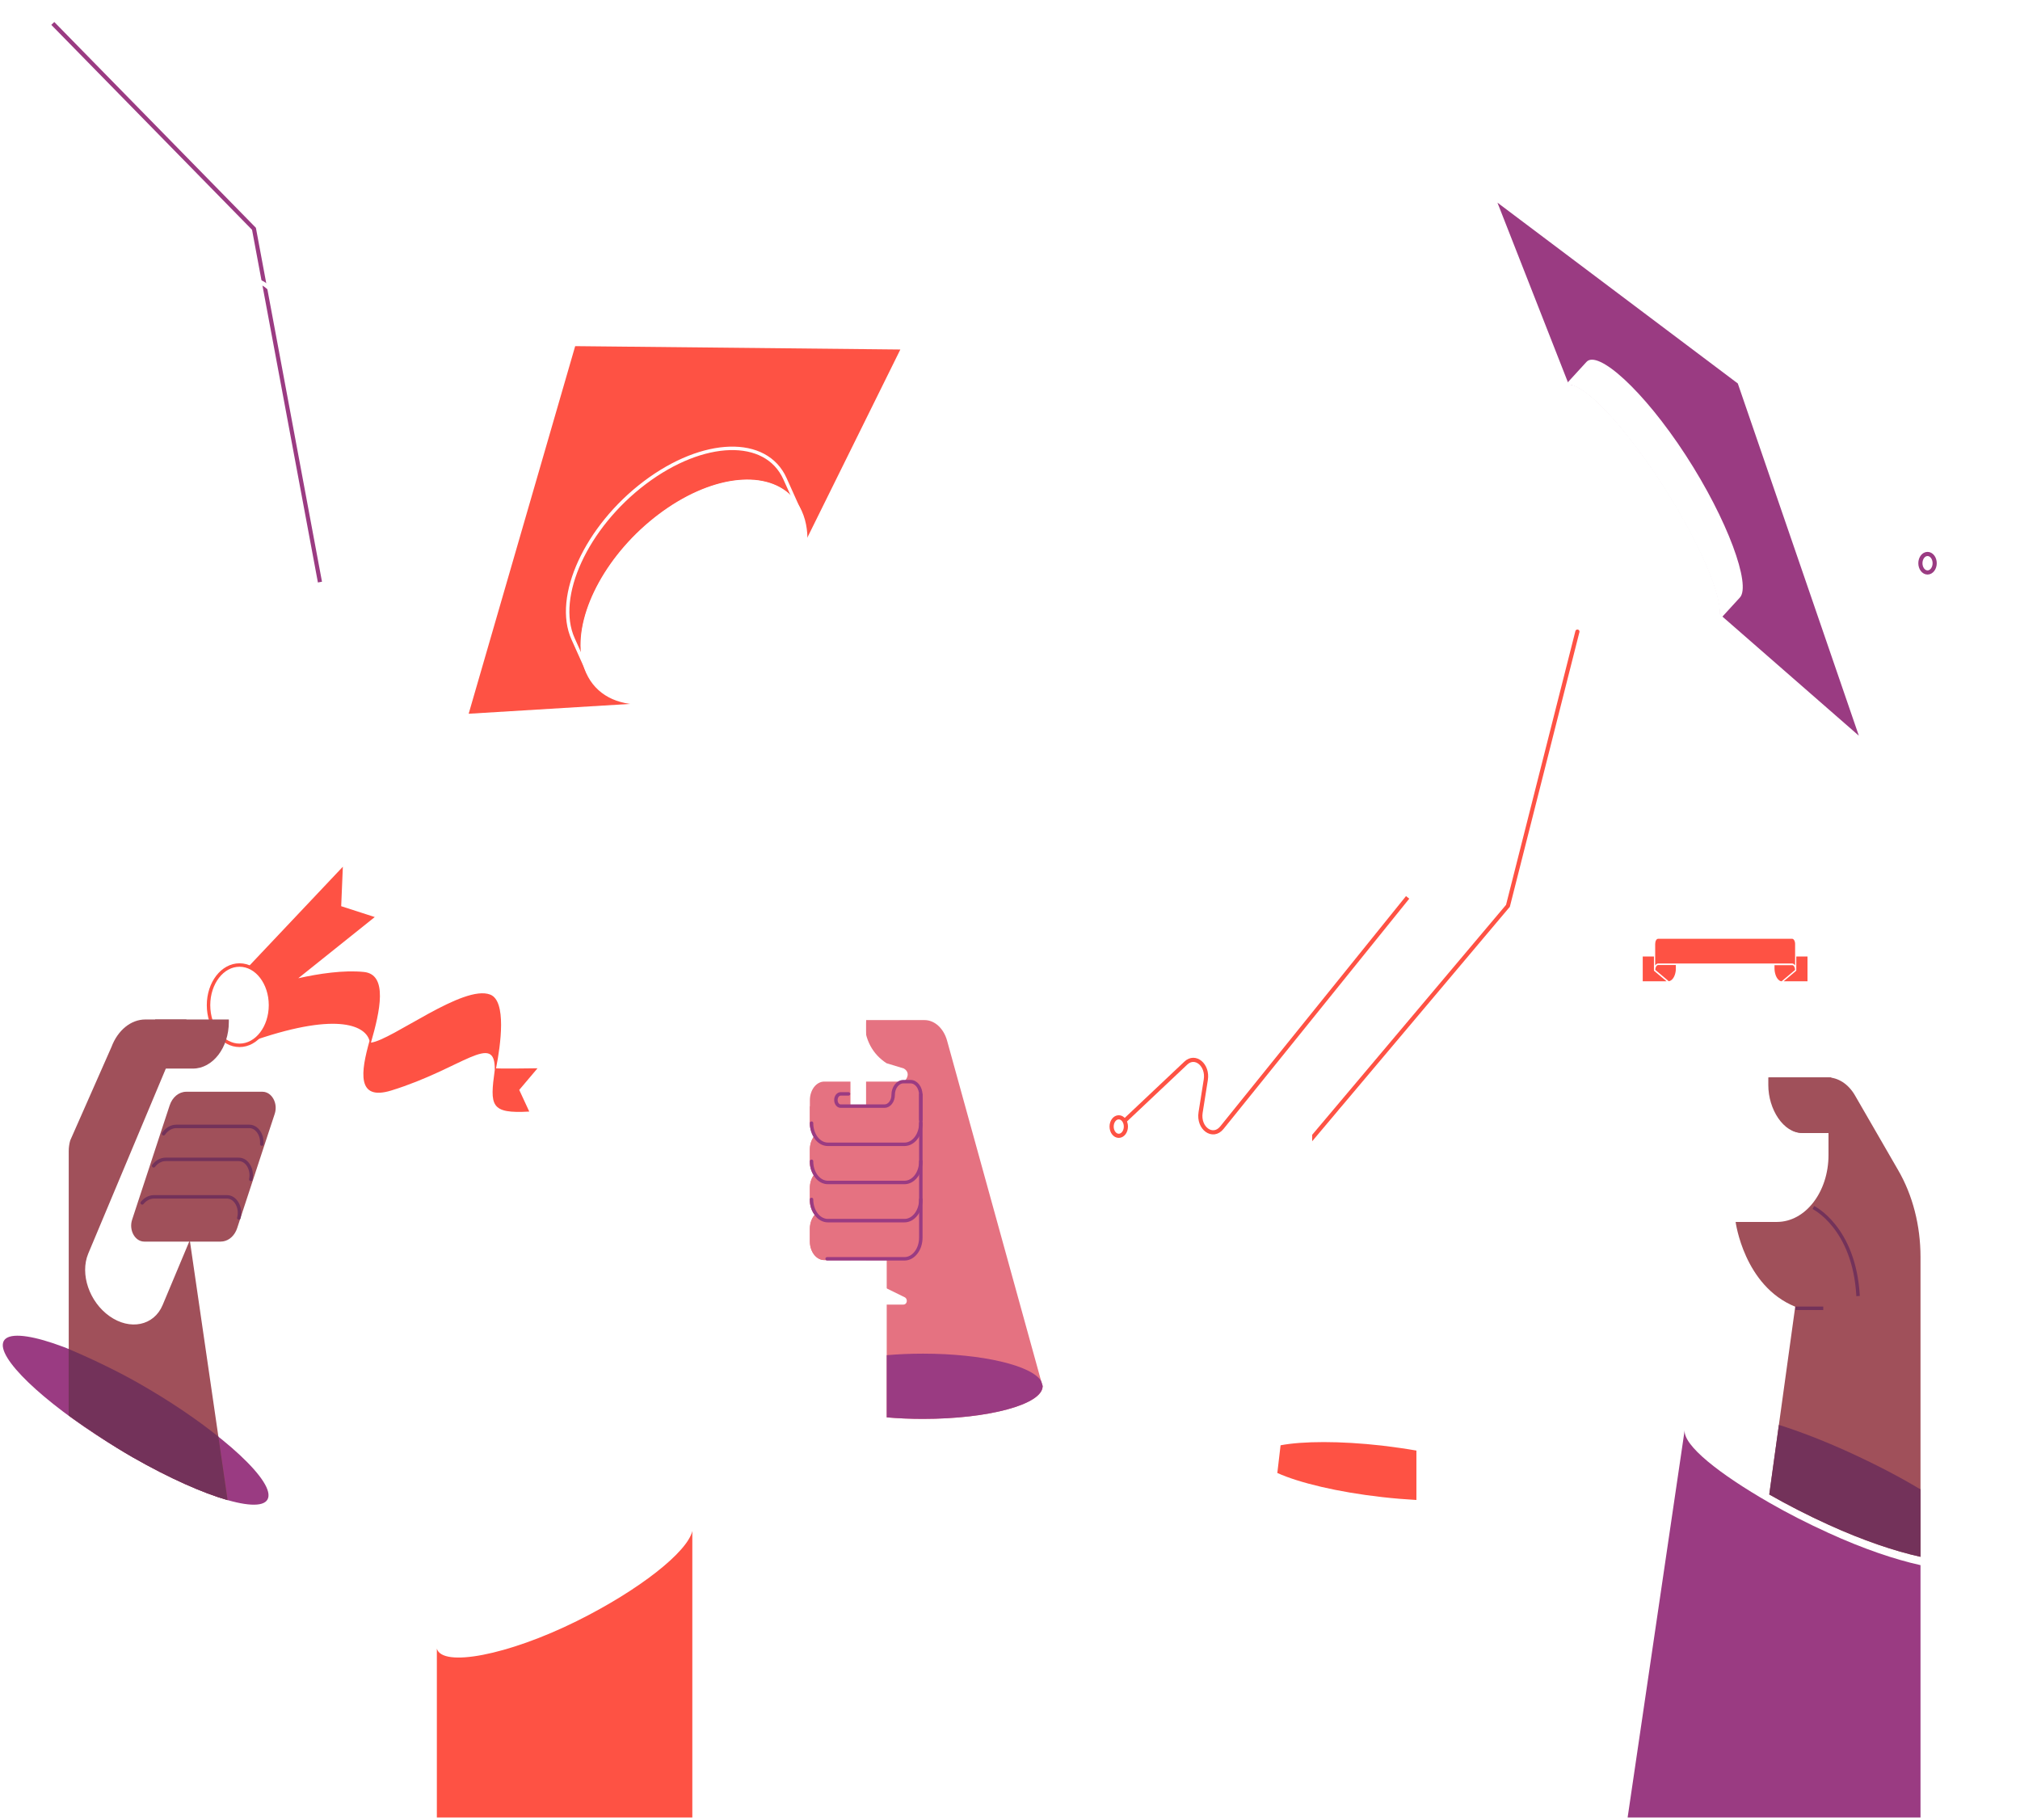 <?xml version="1.0" encoding="UTF-8"?> <svg xmlns="http://www.w3.org/2000/svg" width="2919" height="2630" viewBox="0 0 2919 2630" fill="none"> <g filter="url(#filter0_d)"> <path d="M2775.23 2257.24V2621.8H2352L2434.46 2061.97C2431.82 2084.07 2484.61 2125.51 2556.84 2167.06C2582.76 2181.98 2611.67 2196.79 2642.54 2210.82C2692.34 2233.59 2738.22 2249.06 2775.23 2257.24C2775.15 2257.24 2775.23 2257.24 2775.23 2257.24Z" fill="#9A3B82"></path> <path d="M2775.23 2147.61V2245.19C2738.22 2237.01 2692.43 2221.65 2642.46 2198.89C2524.69 2145.29 2434.04 2079.1 2439.15 2049.37C2439.24 2048.93 2439.33 2048.49 2439.41 2048.15C2447.34 2019.09 2551.64 2039.2 2671.02 2093.46C2709.4 2110.92 2744.02 2128.94 2773.1 2146.29C2773.78 2146.73 2774.46 2147.17 2775.23 2147.61Z" fill="white"></path> <path d="M2717.16 1302.89C2675.88 1302.89 2642.45 1346.21 2642.45 1399.59V1664.58C2642.45 1717.96 2609.03 1761.28 2567.84 1761.28H2268.68C2309.96 1761.28 2343.3 1717.96 2343.3 1664.58V1399.59C2343.3 1346.1 2376.73 1302.89 2417.92 1302.89H2717.16Z" fill="white" stroke="white" stroke-width="5" stroke-miterlimit="10"></path> <path d="M2586.34 1440.03H2395.83V1669.11H2586.34V1440.03Z" fill="white" stroke="white" stroke-width="5" stroke-miterlimit="10"></path> <path d="M2586.26 1472.74H2395.83" stroke="white" stroke-width="5" stroke-miterlimit="10"></path> <path d="M2586.26 1505.45H2395.83" stroke="white" stroke-width="5" stroke-miterlimit="10"></path> <path d="M2586.26 1538.28H2395.83" stroke="white" stroke-width="5" stroke-miterlimit="10"></path> <path d="M2586.26 1570.98H2395.83" stroke="white" stroke-width="5" stroke-miterlimit="10"></path> <path d="M2586.26 1603.8H2395.83" stroke="white" stroke-width="5" stroke-miterlimit="10"></path> <path d="M2586.26 1636.52H2395.83" stroke="white" stroke-width="5" stroke-miterlimit="10"></path> <path d="M2642.45 1399.59C2642.45 1346.43 2675.54 1303.34 2716.39 1302.89C2757.32 1303.34 2790.32 1346.43 2790.32 1399.59H2642.45Z" fill="white" stroke="white" stroke-width="5" stroke-miterlimit="10"></path> <path d="M2568.18 1763.71C2568.09 1763.71 2567.92 1763.71 2567.84 1763.71H2269.79C2269.62 1763.71 2269.45 1763.71 2269.28 1763.71C2238.67 1763.16 2212.49 1738.63 2201.4 1703.93H2500.04C2511.21 1738.63 2537.39 1763.16 2568.18 1763.71Z" fill="white"></path> <path d="M2408.28 1413.73H2373.83V1377.93H2390.03V1397.82C2390.03 1398.26 2390.21 1398.59 2390.38 1398.7L2390.46 1398.81L2408.28 1413.73Z" fill="#FE5244"></path> <path d="M2421.67 1390.31V1395.06C2421.67 1395.94 2421.59 1396.83 2421.59 1397.71C2421.59 1397.93 2421.5 1398.26 2421.5 1398.48C2421.42 1398.93 2421.42 1399.37 2421.33 1399.81C2420.39 1405.89 2417.58 1410.86 2414.08 1412.74C2413.83 1412.85 2413.57 1412.96 2413.31 1413.07C2412.89 1413.29 2412.38 1413.4 2411.95 1413.51C2411.78 1413.51 2411.61 1413.62 2411.44 1413.62L2391.91 1397.16C2392.08 1393.29 2393.96 1390.2 2396.17 1390.2H2421.67V1390.31Z" fill="#FE5244"></path> <path d="M2611.92 1377.93V1413.73H2577.47L2595.21 1398.81L2595.3 1398.7C2595.38 1398.59 2595.38 1398.59 2595.47 1398.59C2595.47 1398.48 2595.55 1398.48 2595.55 1398.37C2595.55 1398.37 2595.55 1398.26 2595.64 1398.26C2595.64 1398.15 2595.64 1398.15 2595.72 1398.15C2595.72 1398.15 2595.72 1398.15 2595.72 1398.04C2595.72 1397.93 2595.72 1397.93 2595.72 1397.82V1377.93H2611.92Z" fill="#FE5244"></path> <path d="M2594.02 1397.27L2574.49 1413.73C2573.98 1413.62 2573.46 1413.51 2572.95 1413.4C2572.78 1413.29 2572.61 1413.29 2572.44 1413.18C2572.19 1413.07 2572.02 1412.96 2571.76 1412.85C2571.59 1412.74 2571.33 1412.63 2571.16 1412.52C2568.52 1410.64 2566.3 1406.99 2565.19 1402.46C2565.02 1401.8 2564.85 1401.14 2564.77 1400.47C2564.68 1400.25 2564.68 1399.92 2564.6 1399.59C2564.43 1398.15 2564.25 1396.72 2564.25 1395.17V1390.42H2589.84C2591.97 1390.31 2593.85 1393.4 2594.02 1397.27Z" fill="#FE5244"></path> <path d="M2594.02 1359.81V1390.97C2593.85 1390.75 2593.68 1390.42 2593.51 1390.2C2593.16 1389.75 2592.82 1389.42 2592.48 1389.09C2591.63 1388.43 2590.69 1387.98 2589.75 1387.98H2396.09C2395.07 1387.98 2394.13 1388.43 2393.36 1389.09C2393.02 1389.42 2392.68 1389.75 2392.34 1390.2C2392.17 1390.42 2392 1390.64 2391.83 1390.97V1359.81C2391.83 1355.61 2393.7 1352.29 2396.09 1352.29H2589.75C2592.06 1352.29 2594.02 1355.72 2594.02 1359.81Z" fill="#FE5244"></path> <path d="M2775.23 1812V2245.19H2775.15C2738.14 2237.01 2692.34 2221.65 2642.37 2198.89C2611.5 2184.85 2582.59 2169.94 2556.67 2155.13L2570.57 2054.57L2594.19 1883.83C2520.08 1853.77 2508.06 1761.39 2508.06 1761.39H2567.67C2608.94 1761.39 2642.28 1718.07 2642.28 1664.7V1632.87H2603.99C2577.13 1632.87 2555.3 1598.61 2555.3 1563.8V1552.53H2640.41C2656.18 1552.53 2671.02 1562.15 2680.49 1578.5L2742.74 1686.24C2763.89 1722.49 2775.23 1766.58 2775.23 1812Z" fill="#A0505A"></path> <path d="M2775.23 2147.61V2245.19H2775.15C2738.14 2237.01 2692.34 2221.65 2642.37 2198.89C2611.5 2184.85 2582.59 2169.94 2556.67 2155.13L2570.57 2054.57C2601.27 2064.29 2635.38 2077.44 2670.85 2093.58C2709.23 2111.04 2743.85 2129.05 2772.84 2146.4C2773.78 2146.73 2774.46 2147.17 2775.23 2147.61Z" fill="#73325A"></path> <path d="M2646.21 1632.87H2605.1C2578.24 1632.87 2556.41 1598.61 2556.41 1563.8V1552.53H2646.21V1632.87Z" fill="#A0505A"></path> <path d="M2620.37 1740.5C2620.37 1740.5 2679.64 1769.34 2685.01 1868.47" stroke="#73325A" stroke-width="5" stroke-miterlimit="10"></path> <path d="M2594.36 1886.15H2634.69" stroke="#73325A" stroke-width="5" stroke-miterlimit="10"></path> <path d="M2556.75 647.145L2583.78 623.939C2619 593.77 2666.16 623.607 2669.49 678.087L2675.37 774.56C2678.61 827.493 2723.55 857.662 2758.77 830.587L2775.83 817.437" stroke="white" stroke-width="6" stroke-miterlimit="10"></path> <path d="M2163.88 288.771L2511.21 550.01L2686.12 1058.9L2485.46 883.742L2267.41 552.663L2163.88 288.771Z" fill="#9A3B82"></path> <path d="M2164.82 271.201L2519.49 538.076L2698.14 1057.68" stroke="white" stroke-width="6" stroke-miterlimit="10"></path> <path d="M2481.83 894.982C2498.06 877.225 2461.59 786.655 2400.37 692.687C2339.15 598.72 2276.36 536.938 2260.13 554.695C2243.9 572.451 2280.38 663.022 2341.6 756.989C2402.82 850.957 2465.6 912.738 2481.83 894.982Z" fill="white"></path> <path d="M2471.97 900.414C2487.88 883.012 2452.1 794.204 2392.07 702.055C2332.03 609.905 2270.47 549.311 2254.56 566.713C2238.66 584.115 2274.43 672.924 2334.47 765.073C2394.5 857.222 2456.06 917.817 2471.97 900.414Z" fill="white" stroke="white" stroke-width="5" stroke-miterlimit="10"></path> <path d="M2514.28 859.209L2481.2 895.345C2487.34 888.604 2485.97 871.586 2478.55 847.827C2466.36 808.707 2437.79 751.575 2399.76 693.006C2361.64 634.548 2322.92 588.467 2295.21 566.365C2278.41 552.883 2265.61 548.242 2259.47 554.983L2292.56 518.847C2308.76 501.055 2374.43 559.182 2435.66 653.224C2496.89 747.265 2530.57 841.528 2514.28 859.209Z" fill="white"></path> <path d="M2867.76 720.964C2877.14 715.107 2886.26 709.913 2895.04 705.604C2900.25 712.676 2904.77 720.964 2908.26 730.247C2911.76 739.529 2913.98 749.254 2915 758.868C2906.9 765.056 2898.11 771.245 2888.82 777.102C2842.17 806.386 2799.71 817.547 2793.91 802.076C2788.02 786.495 2821.11 750.248 2867.76 720.964Z" fill="white"></path> <path d="M2785.38 823.073C2791.08 823.073 2795.7 817.086 2795.7 809.701C2795.7 802.317 2791.08 796.33 2785.38 796.33C2779.68 796.33 2775.06 802.317 2775.06 809.701C2775.06 817.086 2779.68 823.073 2785.38 823.073Z" stroke="#9A3B82" stroke-width="6" stroke-miterlimit="10"></path> <path d="M2176.41 2153.91V2621.8H1765.12L1817.82 2113.69C1817.82 2134.24 1898.07 2159.88 1997.08 2170.93C2096.08 2182.09 2176.41 2174.47 2176.41 2153.91Z" fill="white"></path> <path d="M2174.54 2141.87C2174.54 2162.42 2094.97 2170.05 1996.91 2158.89C1898.84 2147.72 1819.27 2122.09 1819.27 2101.64C1819.27 2081.09 1898.84 2073.46 1996.91 2084.62C2095.06 2095.68 2174.54 2121.31 2174.54 2141.87Z" fill="white"></path> <path d="M2231.59 1104.65L2256.49 1125.53C2281.39 1150.51 2246.94 1262.12 2179.57 1374.62C2112.2 1487.22 2037.41 1558.17 2012.51 1533.19L2000.23 1518.16" stroke="white" stroke-width="6" stroke-miterlimit="10"></path> <path d="M1885.79 1628.89L2168.48 1293.61L2267.32 903.635L1965.61 1258.92L1885.79 1628.89Z" fill="white"></path> <path d="M1871.38 1669.56L2179.06 1304.66L2279.43 908.496" stroke="#FE5244" stroke-width="6" stroke-miterlimit="10" stroke-linecap="round"></path> <path d="M2034.09 1292.51L1765.64 1625.25C1752.59 1641.38 1731.27 1626.13 1734.94 1603.15L1742.44 1555.96C1745.85 1534.63 1727.18 1519.05 1713.62 1531.87L1624.93 1615.52" stroke="#FE5244" stroke-width="6" stroke-miterlimit="10"></path> <path d="M1552.7 1734.65C1544.77 1743.27 1536.84 1751.22 1529.16 1758.19C1522.77 1752.99 1516.88 1746.47 1511.68 1738.52C1506.56 1730.56 1502.55 1721.94 1499.74 1712.88C1506.39 1704.26 1513.73 1695.53 1521.66 1686.8C1561.31 1643.59 1600.37 1619.17 1608.98 1632.43C1617.51 1645.69 1592.35 1691.44 1552.7 1734.65Z" fill="white"></path> <path d="M1616.66 1636.96C1622.35 1636.96 1626.97 1630.97 1626.97 1623.59C1626.97 1616.21 1622.35 1610.22 1616.66 1610.22C1610.96 1610.22 1606.34 1616.21 1606.34 1623.59C1606.34 1630.97 1610.96 1636.96 1616.66 1636.96Z" stroke="#FE5244" stroke-width="6" stroke-miterlimit="10"></path> <path d="M2046.79 1801.73V2163.08C2031.02 2162.2 2014.22 2160.87 1996.91 2158.88C1933.03 2151.7 1877.09 2138.22 1845.8 2124.08L1850.49 2084.07L1866.18 1949.81H1845.88C1816.97 1949.81 1793.61 1919.53 1793.61 1882.06V1749.01C1793.61 1722.71 1800.94 1697.41 1814.33 1677.63L1881.1 1578.72C1885.45 1572.31 1893.64 1576.29 1893.64 1584.8V1719.29C1893.64 1735.42 1889.2 1751 1881.1 1763.27L1875.13 1772.33H1947.62C1958.1 1772.33 1964.25 1757.19 1958.36 1745.92C1949.41 1729.01 1937.64 1704.92 1926.47 1677.07C1904.21 1621.93 1942.84 1591.1 1942.84 1591.1L2031.27 1739.73C2041.34 1757.74 2046.79 1779.51 2046.79 1801.73Z" fill="white"></path> <path d="M1893.64 1577.62V1719.29C1893.64 1735.42 1889.2 1751 1881.1 1763.27L1875.13 1772.33" stroke="white" stroke-width="5" stroke-miterlimit="10" stroke-linecap="round"></path> <path d="M1875.13 1772.22L1827.2 1841.95" stroke="white" stroke-width="5" stroke-miterlimit="10" stroke-linecap="round"></path> <path d="M1893.63 1657.73C1893.63 1673.87 1889.2 1689.45 1881.1 1701.72L1875.13 1710.78L1827.29 1780.4" stroke="white" stroke-width="5" stroke-miterlimit="10" stroke-linecap="round"></path> <path d="M1893.63 1596.29C1893.63 1612.43 1889.2 1628.01 1881.1 1640.27L1875.13 1649.33L1827.29 1718.95" stroke="white" stroke-width="5" stroke-miterlimit="10" stroke-linecap="round"></path> <path d="M1866.18 1953.45H1902.93" stroke="white" stroke-width="5" stroke-miterlimit="10" stroke-linecap="round"></path> <path d="M2046.79 2091.7V2163.08C2031.02 2162.2 2014.22 2160.87 1996.91 2158.88C1933.03 2151.7 1877.09 2138.22 1845.8 2124.07L1850.49 2084.07C1882.55 2077.99 1936.19 2077.66 1996.99 2084.51C2014.22 2086.61 2030.93 2088.93 2046.79 2091.7Z" fill="#FE5244"></path> <path d="M1634.05 2621.8H1158.46V2010.81C1158.46 2036.89 1236.66 2057.99 1333.19 2057.99C1429.73 2057.99 1507.93 2036.89 1507.93 2010.81V2010.7L1634.05 2621.8Z" fill="white"></path> <path d="M1506.65 1998.65C1506.65 2024.84 1429.3 2045.95 1333.79 2045.95C1238.28 2045.95 1160.93 2024.84 1160.93 1998.76V1998.65C1161.19 1972.68 1238.45 1951.57 1333.79 1951.57C1429.13 1951.57 1506.48 1972.68 1506.65 1998.65Z" fill="white"></path> <path d="M1506.65 1999.09C1506.05 2024.95 1428.88 2045.95 1333.79 2045.95C1315.46 2045.95 1297.89 2045.17 1281.35 2043.74V1816.42H1191.12C1179.61 1816.42 1170.31 1804.38 1170.31 1789.46V1771.23C1170.31 1763.05 1173.13 1755.76 1177.56 1750.78C1173.13 1745.81 1170.31 1738.52 1170.31 1730.34V1712.11C1170.31 1704.92 1172.53 1698.29 1176.11 1693.54C1172.53 1688.68 1170.31 1682.16 1170.31 1674.98V1656.74C1170.31 1649.34 1172.62 1642.6 1176.37 1637.62C1172.62 1632.76 1170.31 1626.02 1170.31 1618.62V1585.58C1170.31 1570.66 1179.61 1558.61 1191.12 1558.61H1306.33C1310.17 1555.74 1316.39 1545.57 1305.82 1539.6L1281.09 1532.09C1261.48 1519.38 1249.03 1498.27 1249.03 1469.76H1336.01C1350.59 1469.76 1363.64 1481.7 1368.58 1499.49L1504.52 1991.25L1506.65 1999.09Z" fill="#E57281"></path> <path d="M1507.07 1999.31C1506.82 1998.98 1506.65 1998.76 1506.65 1998.76C1506.65 2024.84 1429.3 2045.95 1333.79 2045.95C1315.46 2045.95 1297.89 2045.17 1281.35 2043.74V1953.89C1297.89 1952.46 1315.54 1951.68 1333.79 1951.68C1419.92 1951.68 1491.38 1968.92 1504.52 1991.36C1504.86 1991.91 1505.8 1994.89 1507.07 1999.31Z" fill="#9A3B82"></path> <path d="M1308.29 1251.4V1341.02C1308.29 1389.75 1277.85 1429.2 1240.24 1429.2C1202.63 1429.2 1172.19 1389.75 1172.19 1341.02V1251.4C1172.19 1273.28 1202.63 1290.96 1240.24 1290.96C1277.85 1290.96 1308.29 1273.28 1308.29 1251.4Z" fill="white"></path> <path d="M1240.24 1290.96C1277.82 1290.96 1308.29 1273.25 1308.29 1251.4C1308.29 1229.55 1277.82 1211.84 1240.24 1211.84C1202.66 1211.84 1172.19 1229.55 1172.19 1251.4C1172.19 1273.25 1202.66 1290.96 1240.24 1290.96Z" fill="white"></path> <path d="M1308.29 1098.24V1340.91C1308.29 1373.62 1294.56 1402.13 1274.18 1417.38C1274.18 1417.38 1274.18 1417.38 1274.1 1417.38C1264.12 1424.79 1252.52 1429.09 1240.24 1429.09C1227.96 1429.09 1216.45 1424.9 1206.47 1417.49C1206.39 1417.49 1206.39 1417.38 1206.3 1417.38C1185.92 1402.13 1172.19 1373.62 1172.19 1340.91V1098.24H1308.29Z" stroke="white" stroke-width="6" stroke-miterlimit="10"></path> <path d="M1240.24 1137.8C1278.25 1137.8 1309.06 1120.09 1309.06 1098.24C1309.06 1076.39 1278.25 1058.68 1240.24 1058.68C1202.23 1058.68 1171.42 1076.39 1171.42 1098.24C1171.42 1120.09 1202.23 1137.8 1240.24 1137.8Z" fill="white" stroke="white" stroke-width="5" stroke-miterlimit="10"></path> <path d="M1240.24 1104.2C1245.8 1104.2 1250.3 1098.37 1250.3 1091.16C1250.3 1083.96 1245.8 1078.12 1240.24 1078.12C1234.68 1078.12 1230.18 1083.96 1230.18 1091.16C1230.18 1098.37 1234.68 1104.2 1240.24 1104.2Z" fill="white"></path> <path d="M1218.07 1370.53C1222.97 1370.53 1226.94 1365.38 1226.94 1359.03C1226.94 1352.69 1222.97 1347.54 1218.07 1347.54C1213.17 1347.54 1209.2 1352.69 1209.2 1359.03C1209.2 1365.38 1213.17 1370.53 1218.07 1370.53Z" fill="white" stroke="white" stroke-width="5" stroke-miterlimit="10"></path> <path d="M1271.28 1260.9C1275.33 1260.9 1278.61 1256.65 1278.61 1251.4C1278.61 1246.15 1275.33 1241.9 1271.28 1241.9C1267.23 1241.9 1263.95 1246.15 1263.95 1251.4C1263.95 1256.65 1267.23 1260.9 1271.28 1260.9Z" fill="white"></path> <path d="M1200.33 1332.18C1204.38 1332.18 1207.66 1327.93 1207.66 1322.68C1207.66 1317.43 1204.38 1313.17 1200.33 1313.17C1196.28 1313.17 1193 1317.43 1193 1322.68C1193 1327.93 1196.28 1332.18 1200.33 1332.18Z" fill="white"></path> <path d="M1305.65 1878.31H1174.83C1172.45 1878.31 1171.76 1874.22 1173.81 1872.78L1219.52 1850.35C1226.68 1846.81 1231.46 1837.86 1231.46 1827.92V1474.73C1231.46 1451.31 1222.08 1429.32 1206.47 1417.49C1216.45 1424.9 1227.96 1429.09 1240.24 1429.09C1252.61 1429.09 1264.12 1424.78 1274.1 1417.38C1258.4 1429.09 1249.02 1451.2 1249.02 1474.62V1827.8C1249.02 1837.75 1253.8 1846.7 1260.96 1850.24L1306.67 1872.67C1308.72 1874.22 1308.04 1878.31 1305.65 1878.31Z" fill="white" stroke="white" stroke-width="5" stroke-miterlimit="10"></path> <path d="M1191.8 965.517C1198.21 965.517 1203.4 958.788 1203.4 950.488C1203.4 942.188 1198.21 935.459 1191.8 935.459C1185.4 935.459 1180.21 942.188 1180.21 950.488C1180.21 958.788 1185.4 965.517 1191.8 965.517Z" fill="white"></path> <path d="M1271.28 989.72C1276.84 989.72 1281.35 983.882 1281.35 976.68C1281.35 969.479 1276.84 963.641 1271.28 963.641C1265.72 963.641 1261.22 969.479 1261.22 976.68C1261.22 983.882 1265.72 989.72 1271.28 989.72Z" fill="white" stroke="white" stroke-width="5" stroke-miterlimit="10"></path> <path d="M1221.99 1040.55C1226.04 1040.55 1229.33 1036.3 1229.33 1031.05C1229.33 1025.8 1226.04 1021.54 1221.99 1021.54C1217.94 1021.54 1214.66 1025.8 1214.66 1031.05C1214.66 1036.3 1217.94 1040.55 1221.99 1040.55Z" fill="white" stroke="white" stroke-width="5" stroke-miterlimit="10"></path> <path d="M1218.15 924.85C1221.5 924.85 1224.21 921.337 1224.21 917.004C1224.21 912.671 1221.5 909.158 1218.15 909.158C1214.81 909.158 1212.1 912.671 1212.1 917.004C1212.1 921.337 1214.81 924.85 1218.15 924.85Z" fill="white"></path> <path d="M1327.91 1594.08V1816.53H1191.12C1179.61 1816.53 1170.31 1804.49 1170.31 1789.57V1771.34C1170.31 1763.16 1173.13 1755.87 1177.56 1750.89C1173.13 1745.92 1170.31 1738.63 1170.31 1730.45V1712.22C1170.31 1705.03 1172.53 1698.4 1176.11 1693.65C1172.53 1688.79 1170.31 1682.27 1170.31 1675.09V1656.85C1170.31 1649.45 1172.62 1642.71 1176.37 1637.73C1172.62 1632.87 1170.31 1626.13 1170.31 1618.73V1594.19H1327.91V1594.08Z" fill="#E57281"></path> <path d="M1172.7 1728.9C1172.7 1745.81 1183.28 1759.51 1196.32 1759.51H1307.01C1320.06 1759.51 1330.64 1745.81 1330.64 1728.9" stroke="#9A3B82" stroke-width="5" stroke-miterlimit="10" stroke-linecap="round"></path> <path d="M1172.7 1673.76C1172.7 1690.67 1183.28 1704.37 1196.32 1704.37H1307.01C1320.06 1704.37 1330.64 1690.67 1330.64 1673.76" stroke="#9A3B82" stroke-width="5" stroke-miterlimit="10" stroke-linecap="round"></path> <path d="M1172.7 1618.62C1172.7 1635.52 1183.28 1649.23 1196.32 1649.23H1307.01C1320.06 1649.23 1330.64 1635.52 1330.64 1618.62" stroke="#9A3B82" stroke-width="5" stroke-miterlimit="10" stroke-linecap="round"></path> <path d="M1195.22 1814.66H1307.01C1320.06 1814.66 1330.64 1800.95 1330.64 1784.05V1577.29" stroke="#9A3B82" stroke-width="5" stroke-miterlimit="10" stroke-linecap="round"></path> <path d="M1226.09 1576.4H1214.74C1210.99 1576.4 1207.92 1580.38 1207.92 1585.24C1207.92 1590.11 1210.99 1594.08 1214.74 1594.08H1278.19C1285.01 1594.08 1290.64 1586.9 1290.64 1577.95C1290.64 1567.34 1297.29 1558.72 1305.48 1558.72H1315.8C1323.98 1558.72 1330.64 1567.34 1330.64 1577.95V1613.76" stroke="#9A3B82" stroke-width="5" stroke-miterlimit="10" stroke-linecap="round"></path> <path d="M2000.4 437.513L1716.51 814.784L1389.22 347.228L1746.45 21.453L2000.4 437.513Z" fill="white"></path> <path d="M1705.43 832.909L1362.02 345.13L1738.6 3" stroke="white" stroke-width="6" stroke-miterlimit="10"></path> <path d="M1710.97 418.065L1732.38 413.976C1767.6 407.235 1800.26 438.841 1805.46 484.369L1824.14 649.246C1830.45 704.831 1876.5 736.657 1915.64 712.346L2004.92 656.982" stroke="white" stroke-width="6" stroke-miterlimit="10"></path> <path d="M2118.77 688.587C2127.89 694.997 2136.5 701.627 2144.35 708.258C2142.99 717.872 2140.43 727.376 2136.67 736.548C2132.92 745.609 2128.15 753.676 2122.69 760.417C2114.08 755.555 2105.04 749.919 2095.91 743.509C2050.29 711.573 2018.48 673.448 2024.79 658.308C2031.1 643.169 2073.14 656.651 2118.77 688.587Z" fill="white"></path> <path d="M2015.07 667.258C2020.77 667.258 2025.39 661.272 2025.39 653.887C2025.39 646.502 2020.77 640.516 2015.07 640.516C2009.37 640.516 2004.75 646.502 2004.75 653.887C2004.75 661.272 2009.37 667.258 2015.07 667.258Z" stroke="white" stroke-width="6" stroke-miterlimit="10"></path> <path d="M1000.44 2207.84V2621.8H631.277V2377.91C639.293 2405.09 733.269 2387.74 833.555 2338.02C923.778 2293.26 993.449 2238.23 1000.44 2207.84Z" fill="#FE5244"></path> <path d="M1000.44 2195.79C993.364 2226.18 923.778 2281.22 833.469 2325.97C733.269 2375.7 639.293 2393.05 631.192 2365.87C623.091 2338.68 704.104 2277.13 804.39 2227.4C904.591 2177.67 992.426 2159.44 1000.44 2186.62C1001.29 2189.39 1001.29 2192.48 1000.44 2195.79Z" fill="white"></path> <path d="M922.242 1921.29V2272.04L901.861 2285.42C881.224 2298.46 858.114 2311.39 833.554 2323.54C788.442 2345.97 744.524 2361.78 709.22 2369.95L729.516 2266.63L762.603 2098C746.912 2098 732.074 2088.93 722.097 2073.24L586.25 1873C609.531 1845.49 644.324 1882.95 644.324 1882.95L631.276 1796.64C628.206 1776.2 632.811 1754.98 643.642 1739.62L684.916 1680.94C693.102 1669.34 707.855 1673.87 711.266 1688.9L740.602 1820.07C740.602 1820.07 813.428 1892.12 827.073 1892.12C842.508 1892.12 847.88 1875.88 819.057 1822.5C797.396 1782.39 819.057 1753.1 819.057 1753.1L889.581 1830.02C910.303 1852.78 922.242 1886.15 922.242 1921.29Z" fill="white" stroke="white" stroke-width="5" stroke-miterlimit="10"></path> <path d="M766.783 1900.85L715.19 1847.37L686.963 1721.17C683.723 1706.69 669.993 1702.38 662.147 1713.54" stroke="white" stroke-width="5" stroke-miterlimit="10"></path> <path d="M733.012 1924.39L688.157 1877.09L661.465 1757.64C658.395 1743.93 644.921 1739.84 637.502 1750.45" stroke="white" stroke-width="5" stroke-miterlimit="10"></path> <path d="M693.36 1936.44L644.24 1883.06" stroke="white" stroke-width="5" stroke-miterlimit="10"></path> <path d="M762.604 2098H819.996" stroke="white" stroke-width="5" stroke-miterlimit="10"></path> <path d="M922.243 2181.65V2274.36C896.83 2291.82 866.557 2309.51 833.554 2325.97C788.358 2348.4 744.44 2364.21 709.05 2372.38L729.516 2268.95C752.2 2254.8 777.613 2240.66 804.475 2227.4C847.881 2205.96 888.985 2190.27 922.243 2181.65Z" fill="white"></path> <path d="M864.424 1014.03L890.349 1087.74C892.822 1115.03 877.813 1139.68 856.749 1142.99C835.686 1146.2 820.677 1170.95 823.15 1198.24L826.902 1239.13" stroke="white" stroke-width="6" stroke-miterlimit="10"></path> <path d="M1164.43 777.216L1301.04 500.948L831.167 496.086L677.241 1027.18L931.367 1011.71L1164.43 777.216Z" fill="#FE5244"></path> <path d="M1306.67 480.171L815.39 472.988L652.255 1030.39" stroke="white" stroke-width="6" stroke-miterlimit="10"></path> <path d="M1155.99 735.774C1183.28 796.442 1136.89 897.446 1052.29 961.319C967.695 1025.19 877.046 1027.73 849.757 967.065C846.005 958.777 843.702 949.826 842.594 940.212C835.772 879.544 880.372 796.663 953.454 741.52C1026.54 686.377 1104.14 676.874 1141.49 714.446C1147.37 720.413 1152.24 727.486 1155.99 735.774Z" fill="white" stroke="white" stroke-width="6" stroke-miterlimit="10"></path> <path d="M1134.33 687.594L1155.99 735.775C1152.24 727.487 1147.38 720.414 1141.49 714.447C1104.14 676.874 1026.54 686.378 953.455 741.521C880.372 796.664 835.858 879.545 842.595 940.213C843.618 949.827 846.006 958.778 849.758 967.066L828.097 918.885C800.809 858.217 847.2 757.213 931.794 693.34C1016.3 629.577 1107.04 626.925 1134.33 687.594Z" stroke="white" stroke-width="5" stroke-miterlimit="10" stroke-linecap="round"></path> <path d="M819.569 1388.1C816.243 1400.81 812.662 1412.96 808.91 1424.12C801.32 1424.01 793.645 1422.35 786.141 1419.04C778.551 1415.72 771.729 1411.08 765.589 1405.23C767.806 1393.4 770.535 1380.91 773.861 1368.21C790.404 1304.55 813.941 1257.48 826.562 1262.89C839.183 1268.42 836.028 1324.45 819.569 1388.1Z" fill="white"></path> <path d="M828.267 1263.12C833.966 1263.12 838.585 1257.13 838.585 1249.74C838.585 1242.36 833.966 1236.37 828.267 1236.37C822.568 1236.37 817.948 1242.36 817.948 1249.74C817.948 1257.13 822.568 1263.12 828.267 1263.12Z" stroke="white" stroke-width="6" stroke-miterlimit="10"></path> <path d="M387.982 2169.49V2621.8H4.576V1956.1C12.081 1988.7 92.326 2056.66 191.93 2113.46C297.93 2174.13 385.765 2199.11 387.982 2169.49Z" fill="white"></path> <path d="M387.982 2157.45C385.679 2187.06 297.929 2161.98 191.93 2101.42C92.326 2044.51 12.08 1976.55 4.576 1944.06C4.064 1941.96 3.893 1939.97 4.064 1938.2C6.281 1908.58 94.117 1933.67 200.116 1994.23C306.116 2054.78 390.284 2127.83 387.982 2157.45Z" fill="#9A3B82"></path> <path d="M161.06 1508.66C170.185 1484.35 189.201 1468.88 210.094 1468.88H270.385L273.541 1782.94L315.582 2071.58L328.971 2163.3C293.495 2153.14 245.058 2131.81 192.016 2101.53C161.998 2084.4 124.391 2058.98 99.319 2041.08V1658.95C99.319 1653.75 100.087 1648.56 101.451 1643.7L161.06 1508.66Z" fill="#A0505A"></path> <path d="M328.884 2163.3C293.408 2153.14 244.971 2131.81 191.929 2101.53C161.911 2084.4 124.304 2058.99 99.232 2041.08V1945.05C126.606 1956.43 167.113 1975.44 200.115 1994.23C244.63 2019.65 283.516 2045.84 315.581 2071.58L328.884 2163.3Z" fill="#73325A"></path> <path d="M553.42 1115.81L232.692 1880.52C220.839 1908.81 188.178 1915.55 159.78 1895.54C131.383 1875.54 117.994 1836.42 129.848 1808.02L450.575 1043.31L553.42 1115.81Z" fill="white" stroke="white" stroke-width="5" stroke-miterlimit="10"></path> <path d="M553.359 1115.99C565.233 1087.68 551.847 1048.52 523.461 1028.53C495.074 1008.54 462.437 1015.28 450.563 1043.6C438.688 1071.91 452.074 1111.07 480.461 1131.06C508.847 1151.05 541.485 1144.3 553.359 1115.99Z" fill="white" stroke="white" stroke-width="5" stroke-miterlimit="10"></path> <path d="M343.894 1408.54L495.431 1248.19L493.043 1305.22L541.566 1320.91L431.047 1409.31C460.723 1402.68 496.454 1397.27 525.875 1400.25C560.924 1403.79 549.156 1456.94 536.023 1502.36C566.723 1498.49 669.652 1417.71 708.453 1432.96C732.161 1442.24 723.633 1504.9 716.811 1539.49C726.703 1540.15 776.76 1539.38 776.76 1539.38L750.325 1570.65L764.822 1601.93C708.539 1605.13 707.857 1593.64 714.935 1541.92C716.128 1485.67 668.032 1539.71 565.614 1571.43C514.874 1587.12 521.441 1544.35 533.976 1499.82C528.945 1479.37 491.338 1457.16 370.5 1498.05L343.894 1408.54Z" fill="#FE5244"></path> <path d="M346.11 1506.23C370.836 1506.23 390.881 1480.25 390.881 1448.21C390.881 1416.17 370.836 1390.2 346.11 1390.2C321.384 1390.2 301.34 1416.17 301.34 1448.21C301.34 1480.25 321.384 1506.23 346.11 1506.23Z" fill="white" stroke="#FE5244" stroke-width="5" stroke-miterlimit="10"></path> <path d="M330.676 1468.88V1472.52C330.676 1509.65 307.481 1539.82 278.742 1539.82H224.25V1468.88H330.676Z" fill="#A0505A"></path> <path d="M397.022 1605.13L382.61 1648.89L365.81 1700.06L356.686 1727.8L342.785 1770.12C342.444 1771.23 341.933 1772.44 341.506 1773.44C341.506 1773.55 341.421 1773.55 341.421 1773.66C336.987 1783.6 328.374 1789.79 318.908 1789.79H208.474C195.085 1789.79 185.961 1773.32 190.907 1758.19L198.923 1733.76L216.575 1680.06L231.755 1633.75L245.143 1593.09C249.066 1581.15 258.532 1573.31 269.106 1573.31H379.54C392.843 1573.53 401.968 1589.99 397.022 1605.13Z" fill="#A0505A"></path> <path d="M236.358 1633.98C240.963 1627.35 247.615 1623.37 254.778 1623.37H360.266C371.352 1623.37 379.368 1635.74 378.26 1648.89" stroke="#73325A" stroke-width="5" stroke-miterlimit="10" stroke-linecap="round"></path> <path d="M222.031 1680.28C226.551 1674.42 232.776 1670.99 239.513 1670.99H345.001C357.11 1670.99 365.467 1685.58 362.397 1699.95" stroke="#73325A" stroke-width="5" stroke-miterlimit="10" stroke-linecap="round"></path> <path d="M205.488 1733.87C210.008 1728.35 216.063 1725.14 222.544 1725.14H328.032C340.482 1725.14 349.095 1740.84 345.087 1755.64" stroke="#73325A" stroke-width="5" stroke-miterlimit="10" stroke-linecap="round"></path> <path d="M586.932 319.825C594.01 309.99 601.088 300.818 608.081 292.641C614.903 296.729 621.384 302.365 627.269 309.438C633.067 316.51 637.928 324.467 641.595 332.976C635.796 342.59 629.315 352.425 622.237 362.26C586.932 411.436 550.519 441.825 540.712 430.112C530.991 418.398 551.628 369.001 586.932 319.825Z" fill="white"></path> <path d="M339.117 709.252L327.86 718.314C287.012 751.135 207.449 680.52 150.228 560.62C92.921 440.72 79.618 317.062 120.381 284.242L131.978 274.959L200.968 537.966L339.117 709.252Z" fill="white"></path> <path d="M453.389 851.033L339.117 709.252L200.883 537.856L131.894 274.959L70.238 39.91L357.366 339.716L453.389 851.033Z" fill="white" stroke="white" stroke-width="6" stroke-miterlimit="10"></path> <path d="M462.344 836.998L367.004 326.565L76.294 29.854" stroke="#9A3B82" stroke-width="6" stroke-miterlimit="10"></path> <path d="M301.682 489.563C294.348 450.223 313.023 410.551 343.382 401.047C372.206 391.985 401.456 413.313 410.495 449.781L434.458 550.011C447.676 605.485 509.331 601.176 517.944 544.154L531.759 452.101" stroke="white" stroke-width="6" stroke-miterlimit="10"></path> <path d="M534.998 454.643C540.697 454.643 545.317 448.657 545.317 441.272C545.317 433.887 540.697 427.9 534.998 427.9C529.299 427.9 524.68 433.887 524.68 441.272C524.68 448.657 529.299 454.643 534.998 454.643Z" stroke="white" stroke-width="6" stroke-miterlimit="10"></path> </g> <defs> <filter id="filter0_d" x="0" y="0.779" width="2919" height="2629.02" filterUnits="userSpaceOnUse" color-interpolation-filters="sRGB"> <feFlood flood-opacity="0" result="BackgroundImageFix"></feFlood> <feColorMatrix in="SourceAlpha" type="matrix" values="0 0 0 0 0 0 0 0 0 0 0 0 0 0 0 0 0 0 127 0"></feColorMatrix> <feOffset dy="4"></feOffset> <feGaussianBlur stdDeviation="2"></feGaussianBlur> <feColorMatrix type="matrix" values="0 0 0 0 0 0 0 0 0 0 0 0 0 0 0 0 0 0 0.25 0"></feColorMatrix> <feBlend mode="normal" in2="BackgroundImageFix" result="effect1_dropShadow"></feBlend> <feBlend mode="normal" in="SourceGraphic" in2="effect1_dropShadow" result="shape"></feBlend> </filter> </defs> </svg> 